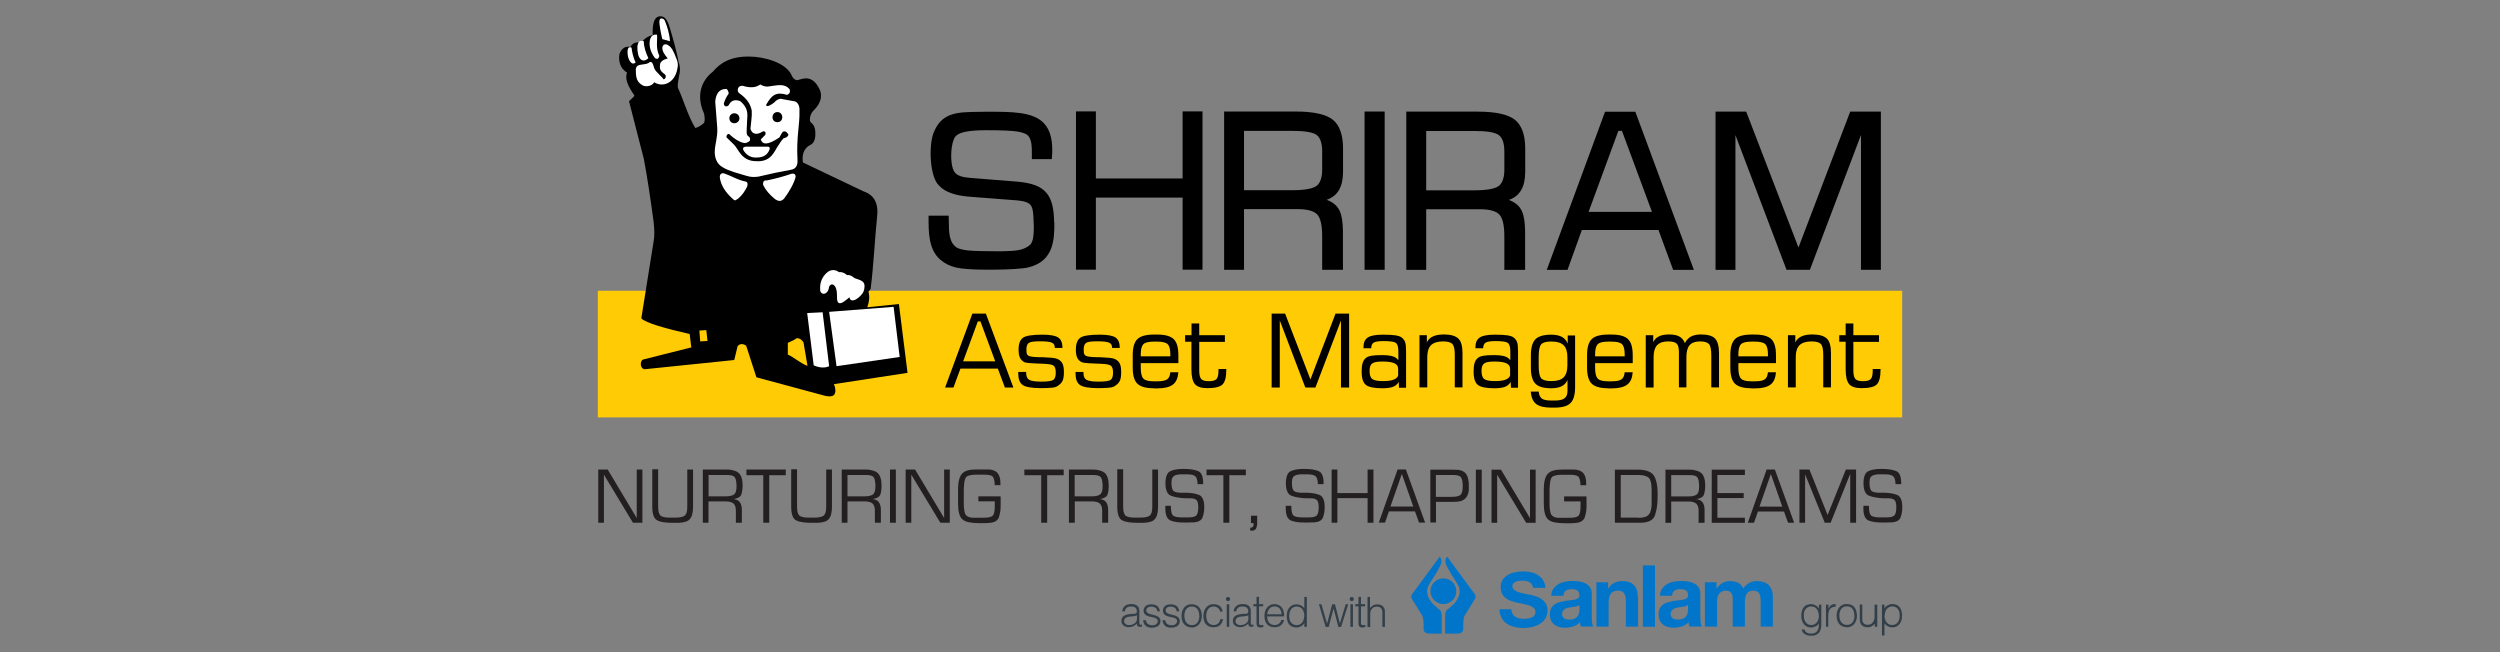 <?xml version="1.0" encoding="UTF-8"?>
<svg id="Layer_2" data-name="Layer 2" xmlns="http://www.w3.org/2000/svg" viewBox="0 0 230 60">
  <rect x="0" y="0" width="230" height="60" fill="#808080" stroke="none"/>
  <defs>
    <style>
      .cls-1 {
        fill: #fff;
      }

      .cls-1, .cls-2 {
        fill-rule: evenodd;
      }

      .cls-3 {
        fill: #0075c9;
      }

      .cls-4 {
        fill: none;
      }

      .cls-5 {
        fill: #323e48;
      }

      .cls-6 {
        fill: #231f20;
      }

      .cls-7 {
        fill: #ffcb05;
      }
    </style>
  </defs>
  <g id="Layer_1-2" data-name="Layer 1">
    <g>
      <g>
        <rect class="cls-7" x="55" y="26.75" width="120" height="11.65"/>
        <g>
          <path class="cls-2" d="m83.49,34.28l-.79-6.31-2.91.3c.19-.54.23-1,.11-1.43l.2-.27c.27-2.13.38-4.54.6-6.73.15-1.45-.57-2.02-1.29-2.25l-5.54-2.64c-.11-.61.04-1.32.69-1.62.21-.1.42-.35.45-.85.07-1.12-.45-1.12-.49-1.35-.04-.39.08-.74.41-1.05.54-.54.76-1.23.49-1.82-.77-1.69-1.88-.81-2.15-.89-.31-.12-.38-.31-.45-.46-.53-1.16-2.53-1.71-3.95-1.71-1.29,0-2.38.32-3.28,1.39-1.02.78-1.59,2.14-.83,3.83.08.24.11.78,0,.9-.26.23-.53.38-.79.46-.67-1.08-1.13-2.71-1.61-3.72-.04-.3.07-.81.14-1.2.11-.43.04-.9-.07-1.16-.19-1.01-.46-1.97-.76-2.98-.26-.97-.54-1.24-.94-1.22-.56.02-.72.72-.68,1.73-.42.08-.82.35-1.09.74-.42-.16-.72-.04-.98.35-.28-.07-.52,0-.71.19-.21.2-.32.48-.31.77,0,.66.25,1.1.73,1.4-.23.54.07,1.24.67,2.09,0,.07-.07.15-.15.22l-.34.32,1.36,5.3c.3,1.55.6,3.56.9,5.77.07.66.11,1.27,0,1.86l-1.13,7.05c.42.43,2.23.93,4.45,1.44l.15,1.23-4.45,1.12c-.3.16-.26.84.15.89l8.25-.85.31-1.27c.18-.23.49-.27.79-.04l.94,2.9,6.34,1.71c.34.07.64.07.79-.08.18-.19.18-.58,0-1l6.78-1.04Zm-19.07-2.86h0l-.08-1.01.64-.04.11,1-.67.04Zm8.06,1.2h0v-1.08c.27-.12.57-.24.83-.43.24,0,.42.11.61.38l.37,2.17c-.64-.23-1.28-.81-1.81-1.04"/>
          <path class="cls-1" d="m71.52,10.31c.26,0,.45.2.45.47s-.18.46-.45.46-.45-.19-.45-.46.19-.47.45-.47m-3.07-2.38h0c.6.15,1.05.15,1.5-.16.19.12.45.22.71.19.81-.09,1.5-.34,1.99.26.07.24,0,.4-.23.51-1.01-.31-1.42,0-1.94.92.03.23.37.07.75-.22.23-.28.56-.4.75-.31l1.05.19c.3,0,.57.38.52.92.04,1.23-.3,2.35-.18,4.5.02.25-.03.43-.11.58-.09.16-.26.27-.45.3-1.01.18-2.03.4-3.04.64-.37.05-.71.05-1.08-.07-.75-.23-1.68-.45-2.21-.8-.49-.27-.76-.81-.72-1.54.04-.65.26-1.19.23-2.04l-.19-2.46c.07-.7.34-1.16,1.02-1.16.11.03.22.27.22.43-.19.26-.34.57-.44.87-.04.28.22.42.44.2.19-.38.49-.58,1.05-.38.41.34.67.72.67,1.31-.04.57-.04.96-.07,1.5,0,.23.04.39.22.47.11.1.11.26.07.38-.19.15-.37.23-.56.19-.46-.11-.86-.39-1.24-.73-.14-.23-.41,0-.33.23l.67.65c.41.38.67,1.53,2.06,1.53,1.38.08,1.65-.91,1.98-1.38.16-.23.3-.5.53-.73.22-.05.37-.12.45-.31-.08-.2-.27-.38-.45-.31-.12,0-.08.08-.19.19l-.19.35c-1.13.77-1.57.65-1.72.19l.41-.42c.11-.28-.07-.38-.23-.31-.49.31-.94.31-1.13-.23.04-.54.16-1.19.12-1.69-.12-.62-.45-1.12-1.16-1.61-.26-.2-.14-.81.45-.65m-.9,2.5h0c.26,0,.48.19.48.46s-.22.46-.48.46c-.23,0-.45-.19-.45-.46s.22-.46.45-.46m1.16,3.07h1.91c.16,0,.22.09.19.23-.19.54-.6.77-1.17.77-.52.04-.9-.19-1.16-.54-.23-.31-.12-.46.22-.46m1.8,3.12h0c.79-.16,1.54-.36,2.21-.59.26-.11.53-.03.48.28-.14.57-.6,1.37-1.04,1.95-.26.31-.56.31-.93,0-.41-.34-.79-.77-1.01-1.23-.04-.31.08-.45.3-.42m-2.02.08h0c-.79-.19-1.13-.47-1.8-.7-.25-.12-.55,0-.45.46.11.58.41,1.16,1.16,1.85.26.23.19.15.49,0,.41-.35.63-.69.86-1.15.07-.31,0-.43-.26-.46m-7.56-13.09h0c-.15-.61-.23-1.11-.27-1.53,0-.26.06-.38.23-.36.13.01.23.1.28.22.2.49.41,1.11.47,1.87l-.71-.19Zm-.49-.4h0c-.33-.04-.52.07-.64.46-.11.5,0,1.08.45,1.69.23.15.34.07.41-.2-.37-.73-.15-1.53-.22-1.95m-1.2.61h0c-.41-.15-.55.09-.6.47-.04,1.11.45,1.62,1.01,1.08-.26-.54-.42-1.08-.42-1.55m-1.12.58h0c-.26-.11-.34.04-.38.31-.03.81.41,1.42.75,1.04-.22-.38-.34-1-.38-1.35m1.54,1.43h0c.26-.23.37-.08.48.23.04.23.15.46.41.69.15.19.41.38.52.57.16-.03.26-.23.16-.42-.46-.35-.53-.46-.49-.93.03-.3.3-.46.71-.58-.3-.34-.53-.69-.49-1.03.04-.27.33-.35.56-.16.26.16.45.46.75,1.27.11.27.15.54.07.85-.22,1.35-1.35,1.77-2.13,1.27-.23.35-.68.43-1.02.31-.6-.31-.67-.77-.67-1.34-.04-.31.08-.47.26-.54.23-.08.7-.08.86-.19m16.66,22.88h0l5.93-.46.56,4.61-5.81.85-.68-5Zm-2.02.11h0l1.42-.07.6,4.96c-.41.19-.9.15-1.42-.08l-.6-4.81Zm1.2-2.14c-.08-.77.3-1.35.72-1.66.26-.19.67-.23,1,.04.22-.04.49.04.75.27.23-.04.45.07.67.27.6.23,1.08.24.9,1.07-.06.28-.25.51-.53.74-.37.3-.75.38-.82-.04,0,0-.49.42-.68.5-.6.24-.42-.5-.49-1.03-.1-.74-.56-.81-.71-.42-.07.73-.74.81-.82.3,0,0,0-.03,0-.03Z"/>
        </g>
        <path d="m97,20.45c.02,1.77-.15,3.54-2.28,4.12-.51.17-2.17.24-3.44.24-.18,0-.35,0-.51,0-1.32,0-2.27-.07-2.83-.2-.57-.14-1.04-.38-1.42-.71-1.11-.94-1.1-2.57-1.09-4v-.06h1.85v.06c0,.16,0,.33.01.49.01,1,.02,1.93.75,2.4.21.11.55.2,1.01.25.47.05,1.47.08,2.95.08.14,0,.27,0,.4-.01,1.02-.03,1.76-.05,2.4-.61.28-.38.29-.86.31-1.47,0-.1,0-.19,0-.29,0-.13-.01-.26-.02-.39-.05-1.38-.07-1.76-1.46-1.91l-4.4-.34c-1.35-.1-2.3-.44-2.82-1.01-.87-.76-.98-3.61-.54-4.82.74-1.94,2.18-1.96,4.18-1.98.23,0,.46,0,.7-.01,2.3,0,4.28-.02,5.3,1.07.62.66.86,1.72.72,3.23v.06h-1.84v-.06c0-.14,0-.29,0-.44,0-.62,0-1.27-.35-1.67-.17-.17-.51-.29-.99-.37-.5-.08-1.47-.12-2.87-.12s-2.34.15-2.69.46c-.22.13-.39.55-.47,1.14-.13.95,0,1.98.29,2.29.22.28.67.44,1.34.49l4.49.36c2.47.24,3.27,1.15,3.3,3.75Zm11.8-10.2v6.17h-7.98v-6.17h-1.83v14.56h1.83v-6.63h7.98v6.63h1.83v-14.56h-1.83Zm13.25,8.13c1.23.47,1.46,1.29,1.5,2.86v3.58h-1.91v-3.09c0-.99-.15-1.66-.45-1.99-.3-.33-.9-.5-1.8-.5h-4.94v5.58h-1.83v-14.56h6.58c1.63,0,2.77.25,3.4.74.63.5.96,1.39.96,2.65v2.16c-.01,1.39-.49,2.22-1.5,2.57Zm-.41-4.45c0-.73-.16-1.23-.48-1.49-.33-.27-1.1-.4-2.28-.4h-4.43v5.46h4.43c1.15,0,1.91-.14,2.26-.41.33-.27.5-.77.5-1.48v-1.67Zm3.9-3.67v14.56h1.85v-14.56h-1.85Zm13.27,8.13c1.23.47,1.46,1.29,1.5,2.86v3.58h-1.91v-3.09c0-.99-.15-1.66-.45-1.99-.3-.33-.9-.5-1.8-.5h-4.94v5.58h-1.83v-14.56h6.58c1.63,0,2.77.25,3.4.74.63.5.96,1.39.96,2.65v2.16c-.01,1.39-.49,2.22-1.5,2.57Zm-.41-4.45c0-.73-.16-1.23-.48-1.49-.33-.27-1.1-.4-2.28-.4h-4.43v5.46h4.43c1.15,0,1.91-.14,2.26-.41.33-.27.5-.77.5-1.48v-1.67Zm17.44,10.89h-1.91l-1.35-3.67h-7.05l-1.32,3.67h-1.91l.02-.05c.03-.08,5.28-14.33,5.33-14.46l.02-.04h2.78l5.39,14.56Zm-3.86-5.34l-2.76-7.45h-.33l-2.74,7.45h5.82Zm21.08-9.22h-2.84l-4.76,12.5-4.81-12.5h-2.82v14.56h1.83v-12.4c.76,1.99,4.69,12.35,4.7,12.39h0s2.15,0,2.15,0l4.7-12.4v12.4h1.83v-14.56Z"/>
        <g>
          <path d="m86.95,35.65l2.51-6.8h1.24l2.53,6.8h-.78l-.65-1.74h-3.44l-.64,1.74h-.78Zm1.66-2.41h2.95l-1.36-3.67h-.24l-1.35,3.67Z"/>
          <path d="m93.69,34.22h.72v.11c0,.3.09.5.27.61.18.11.55.17,1.1.17.62,0,1-.06,1.14-.17.14-.11.21-.33.21-.65s-.06-.52-.18-.63-.41-.17-.88-.19c-.17,0-.41-.02-.7-.03-.65-.02-1.03-.06-1.15-.13-.18-.1-.31-.24-.39-.41-.08-.17-.12-.42-.12-.75,0-.53.14-.89.41-1.08.27-.19.87-.28,1.79-.28.72,0,1.2.09,1.46.27.25.18.38.49.38.95h-.71v-.05c0-.21-.09-.36-.28-.44-.18-.08-.55-.12-1.1-.12s-.87.05-1.01.15c-.15.1-.22.3-.22.61,0,.19.01.32.04.4.03.08.08.13.15.17.14.08.46.12.95.13.13,0,.22,0,.29,0,.4.02.72.04.95.06.23.03.39.06.49.11.21.1.36.24.45.42s.13.45.13.8-.04.62-.13.8c-.09.18-.25.34-.48.48-.1.07-.27.12-.51.14s-.56.04-.98.04c-.85,0-1.42-.1-1.69-.29-.28-.2-.41-.55-.41-1.07v-.13Z"/>
          <path d="m98.96,34.22h.72v.11c0,.3.09.5.27.61.18.11.55.17,1.1.17.62,0,1-.06,1.14-.17.14-.11.21-.33.21-.65s-.06-.52-.18-.63-.41-.17-.88-.19c-.17,0-.41-.02-.7-.03-.65-.02-1.03-.06-1.15-.13-.18-.1-.31-.24-.39-.41-.08-.17-.12-.42-.12-.75,0-.53.14-.89.41-1.08.27-.19.87-.28,1.79-.28.72,0,1.2.09,1.46.27.25.18.38.49.38.95h-.71v-.05c0-.21-.09-.36-.28-.44-.18-.08-.55-.12-1.1-.12s-.87.05-1.01.15c-.15.1-.22.3-.22.61,0,.19.01.32.04.4.03.08.08.13.15.17.14.08.46.12.95.13.13,0,.22,0,.29,0,.4.02.72.04.95.06.23.03.39.06.49.11.21.1.36.24.45.42s.13.45.13.8-.04.62-.13.8c-.09.18-.25.34-.48.48-.1.07-.27.12-.51.14s-.56.04-.98.04c-.85,0-1.42-.1-1.69-.29-.28-.2-.41-.55-.41-1.07v-.13Z"/>
          <path d="m106.15,35.72c-.72,0-1.22-.14-1.51-.42-.29-.28-.43-.77-.43-1.48v-1.14c0-.71.14-1.2.43-1.48.28-.28.79-.42,1.5-.42h.33c.72,0,1.22.14,1.51.42.29.28.43.77.43,1.48v.73h-3.46c0,.05,0,.11,0,.17,0,.06,0,.14,0,.25,0,.5.08.83.24,1,.16.17.48.25.96.25h.33c.43,0,.73-.06.9-.18.17-.12.26-.34.29-.65h.74c-.04.52-.2.9-.5,1.13-.3.23-.77.35-1.42.35h-.33Zm-1.2-2.94h2.72v-.19c0-.45-.08-.76-.24-.92-.16-.16-.48-.24-.96-.24h-.33c-.48,0-.79.08-.95.24-.16.16-.24.47-.24.92v.19Z"/>
          <path d="m109.03,31.45v-.61h.59v-1.08h.71v1.08h2.36v.61h-2.36v2.65c0,.38.06.63.18.77.12.14.36.2.71.2s.58-.07.7-.2c.12-.13.18-.39.18-.78v-.14h.72v.04c0,.68-.11,1.13-.34,1.37-.22.23-.69.35-1.4.35-.55,0-.93-.12-1.15-.37-.21-.25-.32-.7-.32-1.35v-2.55h-.59Z"/>
          <path d="m116.99,35.65v-6.8h1.24l2.33,6.06,2.31-6.06h1.25v6.8h-.75v-6.17l-2.35,6.17h-.93l-2.35-6.17v6.17h-.75Z"/>
          <path d="m128.67,35.15c-.11.2-.28.35-.52.44s-.57.13-.99.13c-.75,0-1.26-.11-1.51-.32s-.38-.61-.38-1.2c0-.34.03-.6.09-.8.06-.19.16-.35.29-.46.12-.1.29-.17.51-.21.22-.04.55-.06.97-.06s.77.04,1,.11c.23.07.4.19.52.36v-.83c0-.39-.08-.65-.23-.76-.15-.12-.53-.17-1.15-.17-.44,0-.74.05-.89.14-.15.09-.22.27-.23.52h-.71v-.11c0-.41.13-.7.4-.88.27-.18.73-.26,1.38-.26.51,0,.9.02,1.16.06.26.04.46.11.59.21.14.11.24.25.3.41.06.16.09.44.09.83v3.37h-.65l-.03-.51Zm-.04-.72v-.51c0-.23-.12-.4-.35-.5-.23-.11-.6-.16-1.11-.16-.47,0-.78.06-.93.18-.16.12-.24.34-.24.67,0,.38.08.63.25.76.17.13.5.19,1,.19.45,0,.79-.05,1.03-.16.24-.11.36-.26.36-.46Z"/>
          <path d="m130.59,35.65v-4.81h.68v.66c.12-.25.3-.43.56-.55.26-.12.59-.18,1.01-.18.63,0,1.07.13,1.33.38s.38.7.38,1.34v3.15h-.71v-3c0-.5-.07-.83-.22-.99-.15-.16-.44-.24-.86-.24-.5,0-.87.12-1.1.34-.23.23-.35.59-.35,1.09v2.8h-.71Z"/>
          <path d="m138.97,35.15c-.11.2-.28.35-.52.44s-.57.13-.99.13c-.75,0-1.26-.11-1.51-.32s-.38-.61-.38-1.2c0-.34.03-.6.09-.8.06-.19.16-.35.29-.46.12-.1.29-.17.51-.21.22-.04.55-.06.97-.06s.77.04,1,.11c.23.07.4.19.52.36v-.83c0-.39-.08-.65-.23-.76-.15-.12-.53-.17-1.15-.17-.44,0-.74.05-.89.14-.15.09-.22.27-.23.52h-.71v-.11c0-.41.13-.7.4-.88.27-.18.73-.26,1.38-.26.51,0,.9.02,1.16.06.26.04.46.11.59.21.14.11.24.25.3.41.06.16.09.44.09.83v3.37h-.65l-.03-.51Zm-.04-.72v-.51c0-.23-.12-.4-.35-.5-.23-.11-.6-.16-1.11-.16-.47,0-.78.06-.93.18-.16.12-.24.34-.24.67,0,.38.08.63.25.76.17.13.5.19,1,.19.45,0,.79-.05,1.03-.16.24-.11.36-.26.36-.46Z"/>
          <path d="m144.91,30.84v4.76c0,.71-.14,1.2-.42,1.48-.28.28-.76.42-1.46.42h-.33c-.63,0-1.09-.11-1.38-.34s-.45-.61-.49-1.13h.73c.03.31.13.52.29.64.16.12.45.18.87.18h.32c.42,0,.72-.07.9-.21s.27-.36.27-.67v-1c-.13.27-.32.46-.55.57-.23.12-.55.18-.95.18-.69,0-1.17-.14-1.45-.42-.28-.28-.42-.77-.42-1.47v-1.14c0-.7.14-1.19.42-1.48.28-.28.76-.42,1.45-.42.41,0,.74.07.98.2.24.13.43.34.54.62v-.75h.68Zm-.71,2.8v-.79c0-.5-.12-.87-.35-1.09-.23-.23-.61-.34-1.12-.34-.47,0-.78.08-.93.25-.16.17-.24.56-.24,1.16v.82c0,.6.08.99.24,1.16.16.17.47.25.93.25.51,0,.89-.11,1.12-.34.23-.23.35-.59.35-1.09Z"/>
          <path d="m147.95,35.72c-.72,0-1.22-.14-1.51-.42-.29-.28-.43-.77-.43-1.48v-1.14c0-.71.14-1.2.43-1.48.28-.28.79-.42,1.5-.42h.33c.72,0,1.22.14,1.51.42.29.28.43.77.43,1.48v.73h-3.46c0,.05,0,.11,0,.17s0,.14,0,.25c0,.5.08.83.24,1,.16.17.48.25.96.25h.33c.43,0,.73-.06.9-.18s.26-.34.29-.65h.74c-.04.52-.2.9-.5,1.13-.3.23-.77.35-1.42.35h-.33Zm-1.2-2.94h2.72v-.19c0-.45-.08-.76-.24-.92s-.48-.24-.96-.24h-.33c-.48,0-.79.08-.95.24-.16.16-.24.47-.24.92v.19Z"/>
          <path d="m151.41,35.65v-4.81h.69v.66c.1-.25.27-.43.51-.55.24-.12.55-.18.93-.18.41,0,.73.06.96.19.23.12.4.33.51.61.14-.28.33-.48.56-.61.23-.12.53-.19.9-.19.63,0,1.07.12,1.31.37.24.25.37.7.37,1.35v3.15h-.71v-2.93c0-.54-.07-.89-.21-1.05s-.41-.25-.81-.25c-.44,0-.77.11-.97.34-.2.23-.3.59-.3,1.09v2.8h-.69v-3.26c0-.38-.07-.64-.21-.77-.14-.13-.4-.2-.79-.2-.46,0-.79.12-1.01.35-.21.23-.32.59-.32,1.09v2.8h-.71Z"/>
          <path d="m161.13,35.72c-.72,0-1.22-.14-1.51-.42-.29-.28-.43-.77-.43-1.48v-1.14c0-.71.14-1.2.43-1.48.28-.28.79-.42,1.5-.42h.33c.72,0,1.22.14,1.51.42.29.28.43.77.43,1.48v.73h-3.46c0,.05,0,.11,0,.17s0,.14,0,.25c0,.5.08.83.24,1,.16.17.48.25.96.25h.33c.43,0,.73-.06.9-.18s.26-.34.29-.65h.74c-.04.52-.2.9-.5,1.13-.3.23-.77.35-1.42.35h-.33Zm-1.2-2.94h2.72v-.19c0-.45-.08-.76-.24-.92s-.48-.24-.96-.24h-.33c-.48,0-.79.08-.95.24-.16.16-.24.47-.24.92v.19Z"/>
          <path d="m164.49,35.65v-4.81h.68v.66c.12-.25.3-.43.56-.55.26-.12.59-.18,1.01-.18.63,0,1.07.13,1.33.38s.38.7.38,1.34v3.15h-.71v-3c0-.5-.07-.83-.22-.99-.15-.16-.44-.24-.86-.24-.5,0-.87.12-1.1.34-.23.23-.35.59-.35,1.09v2.8h-.71Z"/>
          <path d="m169.21,31.45v-.61h.59v-1.08h.71v1.08h2.36v.61h-2.36v2.65c0,.38.06.63.19.77.12.14.36.2.71.2s.58-.07.7-.2c.12-.13.18-.39.18-.78v-.14h.72v.04c0,.68-.11,1.13-.34,1.37-.22.23-.69.35-1.4.35-.55,0-.93-.12-1.15-.37-.21-.25-.32-.7-.32-1.35v-2.55h-.59Z"/>
        </g>
      </g>
      <g>
        <path class="cls-6" d="m130.02,46.6l-1.05-3-1.05,3h2.1Zm.16.45h-2.4l-.36,1.03h-.57l1.73-4.89h.76l1.77,4.89h-.56l-.37-1.03Zm-3.82-3.85v4.89h-.54v-2.26h-2.78v2.26h-.53v-4.89h.53v2.16h2.78v-2.16h.54Zm-4.59,1.34h-.52c0-.17-.03-.32-.06-.44-.03-.12-.08-.21-.14-.27-.06-.06-.15-.1-.27-.14-.12-.03-.27-.05-.45-.05h-.26s-.07,0-.1,0c-.04,0-.07,0-.11,0h-.12s-.04,0-.06,0h-.06s-.1.01-.15.02c-.05,0-.1.02-.15.03-.05,0-.09.02-.13.04-.04.01-.07.03-.1.05-.04.02-.07.05-.1.09-.03.03-.05.07-.07.11,0,.02-.02.04-.02.06,0,.02-.01.04-.02.06,0,.02,0,.05-.01.07,0,.02,0,.04,0,.07,0,.02,0,.04-.01.06,0,.02,0,.04,0,.06v.11c0,.14,0,.26.03.36.02.1.05.19.09.26.04.07.11.12.21.16.1.04.22.06.37.07.02,0,.05,0,.07.01.03,0,.05,0,.08,0,.02,0,.05,0,.07,0h.37c.24,0,.46.02.66.05.2.03.38.08.55.14.17.06.29.18.38.37.09.19.13.44.13.76,0,.19-.01.36-.04.52-.03.16-.07.31-.12.44-.05.13-.15.24-.28.31-.13.08-.31.12-.52.14h-.06s-.04,0-.06,0h-.11s-.07,0-.11,0c-.04,0-.07,0-.11.01h-.06s-.04,0-.06,0h-.34c-.25,0-.47-.01-.68-.04-.2-.03-.39-.08-.55-.14-.16-.07-.28-.2-.36-.38-.08-.19-.12-.43-.12-.74v-.09s0-.02,0-.03v-.06h0s0-.02,0-.03h0v-.03h.51c0,.21.01.4.04.55.03.15.07.25.14.32.06.07.16.12.3.15.14.03.32.05.54.05h.45s.03,0,.04,0h.05c.17,0,.32-.01.44-.03.12-.02.22-.06.29-.11.08-.05.13-.14.17-.27.04-.13.06-.3.06-.51,0-.16-.01-.3-.04-.41-.02-.11-.06-.19-.11-.25-.05-.05-.12-.1-.22-.13-.1-.03-.23-.05-.38-.05h-.05s-.03,0-.05,0h-.16s-.03,0-.05,0h-.11c-.25,0-.48-.03-.7-.07-.22-.03-.42-.08-.6-.15-.19-.06-.32-.18-.41-.38-.09-.19-.14-.45-.14-.78,0-.29.04-.53.11-.72.07-.19.18-.32.33-.39.15-.07.32-.13.52-.16.2-.04.42-.05.67-.05h.13c.25,0,.47.02.68.05.2.03.39.08.55.14.16.06.28.18.36.37.08.19.12.43.12.75v.06Zm-6.11,2.88v.72c0,.1,0,.19-.03.27-.02.08-.04.15-.07.22-.03.06-.08.1-.14.14-.07.03-.15.05-.26.05h-.07s0,0-.01,0c0,0,0,0,0,0h-.06v-.27c.06,0,.11-.01.16-.03.04-.01.07-.03.09-.06.02-.02.04-.06.05-.1,0-.04.01-.1.01-.16v-.04h0v-.02s0,0,0-.01h0s-.24-.01-.24-.01v-.67h.56Zm-2.56-3.7v4.37h-.55v-4.37h-1.55v-.52h3.62v.52h-1.52Zm-2.4.82h-.52c0-.17-.03-.32-.06-.44-.03-.12-.08-.21-.14-.27-.06-.06-.15-.1-.27-.14-.12-.03-.27-.05-.45-.05h-.26s-.07,0-.1,0c-.04,0-.07,0-.11,0h-.12s-.04,0-.06,0h-.06s-.1.01-.15.02c-.05,0-.1.02-.15.03-.05,0-.09.02-.13.04-.04.01-.07.03-.1.05-.04.02-.07.05-.1.09-.03.03-.05.07-.07.11,0,.02-.02.04-.03.06,0,.02-.01.04-.02.06,0,.02,0,.05-.01.07,0,.02,0,.04,0,.07,0,.02,0,.04-.01.06,0,.02,0,.04,0,.06v.11c0,.14,0,.26.03.36.02.1.05.19.09.26.04.07.11.12.21.16.1.04.22.06.37.07.02,0,.05,0,.07.01.03,0,.05,0,.08,0,.02,0,.05,0,.07,0h.37c.24,0,.46.02.66.05.2.03.38.08.55.14.17.06.29.18.38.37.09.19.13.44.13.76,0,.19-.01.36-.04.52-.03.16-.07.31-.12.44-.05.13-.15.24-.28.31-.13.08-.31.12-.52.14h-.06s-.04,0-.06,0h-.11s-.07,0-.11,0c-.04,0-.07,0-.11.01h-.06s-.04,0-.06,0h-.34c-.25,0-.47-.01-.68-.04-.2-.03-.39-.08-.55-.14-.16-.07-.28-.2-.36-.38-.08-.19-.12-.43-.12-.74v-.09s0-.02,0-.03v-.06h0s0-.02,0-.03h0v-.03h.51c0,.21.01.4.04.55.03.15.07.25.14.32.06.07.16.12.3.15.14.03.32.05.54.05h.45s.03,0,.04,0h.05c.17,0,.32-.01.44-.03.12-.02.22-.06.29-.11.08-.05.13-.14.17-.27.04-.13.06-.3.06-.51,0-.16-.01-.3-.04-.41-.02-.11-.06-.19-.11-.25-.05-.05-.12-.1-.22-.13-.1-.03-.23-.05-.38-.05h-.05s-.03,0-.05,0h-.16s-.03,0-.05,0h-.11c-.25,0-.48-.03-.7-.07-.22-.03-.42-.08-.6-.15-.19-.06-.32-.18-.41-.38-.09-.19-.14-.45-.14-.78,0-.29.04-.53.11-.72.07-.19.18-.32.33-.39.15-.07.32-.13.52-.16.2-.04.42-.05.67-.05h.13c.25,0,.47.02.68.05.2.03.39.08.55.14.16.06.28.18.36.37.08.19.12.43.12.75v.06Zm-4.69-1.34h.53v3.42c0,.26-.02.48-.07.67-.04.19-.12.34-.21.45-.09.12-.23.21-.41.26-.18.06-.4.09-.67.1h-.07s-.05,0-.06,0h-.2s-.05,0-.06,0h-.14c-.29,0-.55-.02-.78-.05-.23-.03-.43-.08-.59-.16-.17-.07-.29-.22-.37-.43-.08-.21-.12-.5-.12-.85v-3.44h.54v3.42c0,.22.02.39.05.53.04.14.09.24.16.31.07.06.18.11.31.14.14.03.31.05.51.05h.52c.21,0,.39-.01.53-.04.15-.03.26-.07.35-.13.08-.06.14-.16.19-.3.04-.14.06-.32.06-.55v-3.44Zm-7.14,2.46h1.55s.02,0,.03,0h.03c.16,0,.3-.01.42-.04.12-.03.22-.07.3-.12.08-.06.14-.15.18-.27.04-.12.06-.28.06-.47,0-.18-.01-.33-.03-.46-.02-.13-.05-.24-.1-.33-.04-.09-.12-.16-.24-.2-.12-.05-.28-.07-.47-.07h-1.73s0,1.96,0,1.96Zm-.53,2.43v-4.89h2.25c.25,0,.46.04.64.1.18.05.32.13.43.23.11.11.19.25.25.44.06.18.09.4.09.66,0,.17,0,.32-.02.46-.02.14-.04.27-.08.38-.03.11-.11.21-.23.28-.12.08-.29.13-.49.17.14,0,.26.04.35.09.1.05.18.11.24.2.06.08.1.18.13.29.03.11.05.23.05.36v1.23h-.55v-1.12c0-.15-.02-.28-.06-.39-.04-.11-.09-.2-.16-.26-.07-.06-.16-.1-.28-.14-.11-.03-.25-.05-.4-.05h-1.62s0,1.96,0,1.96h-.53Zm-2-4.37v4.37h-.55v-4.37h-1.55v-.52h3.62v.52h-1.52Zm-6.33,1.94h2.04c0,.05,0,.1.01.15,0,.04,0,.09,0,.13v.6c0,.2-.01.38-.04.55-.03.17-.07.33-.12.49-.05.15-.15.27-.28.36-.14.09-.32.14-.54.16-.08,0-.16.02-.24.02-.08,0-.16,0-.24.01h-.12s-.08,0-.12,0h-.25c-.38,0-.7-.03-.96-.08-.26-.05-.46-.14-.6-.26-.14-.12-.24-.3-.31-.55-.07-.25-.1-.56-.1-.93v-.5c0-.06,0-.11,0-.17v-.67c0-.32.03-.59.09-.82.06-.23.15-.42.26-.55.12-.14.29-.25.5-.31.22-.07.48-.1.8-.1h.43s.05,0,.07,0h.21s.05,0,.07,0h.36c.2,0,.38.04.52.1.14.06.26.14.34.25.09.11.15.24.19.39.04.15.06.33.06.53v.17h-.53c0-.14,0-.26-.03-.38-.02-.11-.05-.21-.09-.3-.03-.08-.1-.15-.2-.19-.1-.05-.23-.07-.39-.08-.08,0-.16,0-.25-.01-.08,0-.17,0-.25,0h-.12s-.08,0-.12,0h-.25c-.25,0-.46.02-.61.06-.16.04-.27.1-.33.18-.06.08-.11.21-.14.39-.03.18-.05.42-.06.71v.62s0,.7,0,.7c0,.16,0,.3.02.44.01.14.04.27.07.4.03.12.09.22.2.3.1.08.24.13.42.15.03,0,.06,0,.09.01.03,0,.06,0,.1,0,.03,0,.07,0,.1,0h.1s.06,0,.09,0h.57c.23,0,.42-.01.56-.04.15-.03.26-.08.33-.14.07-.06.12-.17.15-.32.04-.15.05-.34.05-.56v-.45h-1.51v-.48Zm-2.63-2.46v4.89h-.87l-2.67-4.42v4.42h-.52v-4.89h.87l2.67,4.46v-4.46h.52Zm-4.96,0v4.89h-.54v-4.89h.54Zm-4.45,2.46h1.55s.02,0,.03,0h.03c.16,0,.3-.01.42-.04.12-.03.22-.07.3-.12.08-.06.14-.15.18-.27.04-.12.06-.28.06-.47,0-.18-.01-.33-.03-.46-.02-.13-.05-.24-.1-.33-.04-.09-.12-.16-.24-.2-.12-.05-.28-.07-.47-.07h-1.73s0,1.96,0,1.96Zm-.53,2.43v-4.89h2.25c.25,0,.46.04.64.1.18.05.32.13.43.23.11.11.19.25.25.44.06.18.09.4.09.66,0,.17,0,.32-.02.46-.02.14-.04.27-.08.38-.03.11-.11.21-.23.28-.12.08-.29.13-.5.17.14,0,.25.04.35.09.1.05.18.11.24.2.06.08.1.18.13.29.03.11.05.23.05.36v1.23h-.55v-1.12c0-.15-.02-.28-.06-.39-.04-.11-.09-.2-.16-.26-.07-.06-.16-.1-.28-.14-.11-.03-.25-.05-.4-.05h-1.62s0,1.96,0,1.96h-.53Zm-1.43-4.89h.53v3.42c0,.26-.02.48-.07.67-.04.19-.12.34-.21.45-.09.12-.23.21-.41.26-.18.06-.4.09-.67.1h-.07s-.05,0-.06,0h-.2s-.05,0-.06,0h-.14c-.29,0-.55-.02-.78-.05-.23-.03-.43-.08-.59-.16-.17-.07-.29-.22-.37-.43-.08-.21-.12-.5-.12-.85v-3.44h.54v3.42c0,.22.02.39.05.53.04.14.09.24.16.31.07.06.18.11.31.14.14.03.31.05.51.05h.52c.21,0,.39-.01.53-.04.15-.03.26-.07.35-.13.08-.06.14-.16.19-.3.04-.14.06-.32.06-.55v-3.44Zm-5.24.52v4.37h-.55v-4.37h-1.55v-.52h3.62v.52h-1.52Zm-5.58,1.94h1.55s.02,0,.03,0h.03c.16,0,.3-.01.42-.04.12-.03.22-.07.3-.12.08-.06.14-.15.18-.27.04-.12.06-.28.06-.47,0-.18-.01-.33-.03-.46-.02-.13-.05-.24-.1-.33-.04-.09-.12-.16-.24-.2-.12-.05-.28-.07-.47-.07h-1.73s0,1.96,0,1.96Zm-.53,2.43v-4.89h2.25c.25,0,.46.04.64.1.18.05.32.13.43.23.11.11.19.25.25.44.06.18.09.4.09.66,0,.17,0,.32-.03.46-.02.14-.04.27-.08.38-.03.11-.11.21-.23.28-.12.08-.29.13-.5.17.14,0,.26.04.35.09.1.05.18.11.24.2.06.08.1.18.13.29.03.11.05.23.05.36v1.23h-.55v-1.12c0-.15-.02-.28-.06-.39-.04-.11-.09-.2-.16-.26-.07-.06-.16-.1-.28-.14-.11-.03-.25-.05-.4-.05h-1.62s0,1.96,0,1.96h-.53Zm-1.43-4.89h.53v3.42c0,.26-.02.48-.07.67-.04.19-.12.34-.21.45-.09.12-.23.21-.41.26-.18.06-.4.09-.67.1h-.07s-.05,0-.06,0h-.2s-.05,0-.06,0h-.14c-.29,0-.55-.02-.78-.05-.23-.03-.43-.08-.59-.16-.17-.07-.29-.22-.37-.43-.08-.21-.12-.5-.12-.85v-3.44h.54v3.42c0,.22.02.39.05.53.04.14.09.24.16.31.07.06.18.11.31.14.14.03.31.05.51.05h.52c.21,0,.39-.01.53-.04.15-.03.26-.07.35-.13.08-.06.14-.16.19-.3.04-.14.06-.32.06-.55v-3.44Zm-4.13,0v4.89h-.87l-2.67-4.42v4.42h-.52v-4.89h.87l2.67,4.46v-4.46h.52Z"/>
        <path class="cls-6" d="m174.91,44.54h-.52c0-.17-.03-.32-.06-.44-.03-.12-.08-.21-.14-.27-.06-.06-.15-.1-.27-.14-.12-.03-.27-.05-.45-.05h-.26s-.07,0-.1,0c-.04,0-.07,0-.11,0h-.12s-.04,0-.06,0h-.06s-.1.01-.15.02c-.05,0-.1.02-.15.03-.05,0-.09.02-.13.04-.04.01-.07.03-.1.05-.04.02-.07.05-.1.09-.03.03-.05.07-.07.11,0,.02-.02.04-.02.06,0,.02-.01.04-.02.06,0,.02,0,.05-.01.07,0,.02,0,.04,0,.07,0,.02,0,.04-.01.06,0,.02,0,.04,0,.06v.11c0,.14,0,.26.03.36.02.1.05.19.09.26.04.07.11.12.21.16.1.04.22.06.37.07.02,0,.05,0,.07.01.03,0,.05,0,.08,0,.02,0,.05,0,.07,0h.37c.24,0,.46.02.66.05.2.03.38.08.55.14.17.06.29.18.38.37.09.19.13.44.13.76,0,.19-.01.36-.04.52-.03.16-.07.31-.12.44-.05.13-.15.24-.28.31-.14.08-.31.12-.52.14h-.06s-.04,0-.06,0h-.11s-.07,0-.11,0c-.04,0-.07,0-.11.01h-.06s-.04,0-.06,0h-.34c-.25,0-.47-.01-.68-.04-.2-.03-.39-.08-.55-.14-.16-.07-.28-.2-.36-.38-.08-.19-.12-.43-.12-.74v-.09s0-.02,0-.03v-.06h0s0-.02,0-.03h0v-.03h.51c0,.21.01.4.04.55.03.15.07.25.14.32.06.07.16.12.3.15.14.03.32.05.54.05h.45s.03,0,.04,0h.05c.17,0,.32-.01.44-.03.12-.02.22-.06.29-.11.08-.05.13-.14.17-.27.04-.13.06-.3.06-.51,0-.16-.01-.3-.04-.41-.02-.11-.06-.19-.11-.25-.05-.05-.12-.1-.22-.13-.1-.03-.23-.05-.38-.05h-.05s-.03,0-.05,0h-.16s-.03,0-.05,0h-.11c-.25,0-.48-.03-.7-.07-.22-.03-.42-.08-.6-.15-.19-.06-.32-.18-.41-.38-.09-.19-.14-.45-.14-.78,0-.29.04-.53.11-.72.07-.19.18-.32.33-.39.15-.07.32-.13.52-.16.2-.04.42-.05.67-.05h.13c.25,0,.47.02.68.05.2.03.39.08.55.14.16.06.28.18.36.37.08.19.12.43.12.75v.06Zm-4.15-1.34v4.89h-.54v-4.49l-1.8,4.49h-.54l-1.81-4.45v4.45h-.52v-4.89h.92l1.67,4.18,1.68-4.18h.93Zm-6.79,3.41l-1.05-3-1.05,3h2.1Zm.16.45h-2.4l-.36,1.03h-.57l1.73-4.89h.76l1.77,4.89h-.56l-.37-1.03Zm-6.13-3.36v1.66h2.42v.46h-2.42v1.81h2.53v.47h-3.05v-4.89h3.05v.49h-2.53Zm-4.25,1.97h1.55s.02,0,.03,0h.03c.16,0,.3-.01.42-.04.12-.03.22-.07.3-.12.08-.06.14-.15.18-.27.04-.12.06-.28.06-.47,0-.18-.01-.33-.03-.46-.02-.13-.05-.24-.1-.33-.04-.09-.12-.16-.24-.2-.12-.05-.28-.07-.47-.07h-1.73s0,1.96,0,1.96Zm-.53,2.43v-4.89h2.25c.25,0,.46.04.64.1.18.05.32.13.43.23.11.11.19.25.25.44.06.18.09.4.09.66,0,.17,0,.32-.03.46-.02.14-.04.27-.08.38-.03.11-.11.21-.23.28-.12.08-.29.13-.49.17.14,0,.26.04.35.09.1.05.18.11.24.2.06.08.1.18.13.29.03.11.05.23.05.36v1.23h-.55v-1.12c0-.15-.02-.28-.06-.39-.04-.11-.09-.2-.16-.26-.07-.06-.16-.1-.28-.14-.11-.03-.25-.05-.4-.05h-1.62s0,1.96,0,1.96h-.53Zm-4.12-.48h1.55s.06.01.09.01h.09s.07,0,.1,0c.03,0,.07,0,.1-.01.07,0,.13-.01.19-.03.06-.01.12-.03.18-.05.06-.02.12-.05.17-.09.05-.04.09-.08.13-.13.04-.05.08-.11.11-.18.03-.07.06-.14.07-.22.02-.08.03-.16.05-.24.01-.08.02-.16.02-.25v-.06s0-.04,0-.06v-.17s0-.04,0-.06v-.64s0-.1,0-.14v-.14s0-.1,0-.15c0-.05,0-.1-.01-.15,0-.04,0-.09-.01-.14,0-.05,0-.1-.01-.15-.02-.19-.07-.34-.13-.46-.06-.12-.15-.2-.25-.25-.1-.05-.22-.09-.35-.12-.13-.02-.27-.04-.42-.04h-1.66s0,3.91,0,3.91Zm-.53.48v-4.89h2.19c.36,0,.65.06.88.15.23.09.41.22.52.4.11.18.19.39.25.65.06.26.09.56.09.9v.45c0,.31-.02.6-.06.88-.04.27-.1.52-.18.76-.08.23-.24.41-.46.52-.23.12-.53.17-.9.17h-2.33Zm-4.66-2.43h2.04c0,.05,0,.1.01.15,0,.04,0,.09,0,.13v.6c0,.2-.01.38-.04.55-.03.17-.07.33-.12.49-.05.15-.15.27-.29.36-.14.09-.32.14-.54.16-.08,0-.16.02-.24.02-.08,0-.16,0-.24.01h-.12s-.08,0-.12,0h-.25c-.38,0-.7-.03-.96-.08-.26-.05-.46-.14-.6-.26-.14-.12-.24-.3-.31-.55-.07-.25-.1-.56-.1-.93v-.5c0-.06,0-.11,0-.17v-.67c0-.32.03-.59.09-.82.06-.23.14-.42.26-.55.12-.14.29-.25.5-.31.22-.07.48-.1.8-.1h.43s.05,0,.07,0h.21s.05,0,.07,0h.36c.2,0,.38.04.52.1.14.06.26.14.34.25.09.11.15.24.19.39.04.15.06.33.06.53v.17h-.53c0-.14,0-.26-.03-.38-.02-.11-.05-.21-.09-.3-.03-.08-.1-.15-.2-.19-.1-.05-.23-.07-.39-.08-.08,0-.16,0-.25-.01-.08,0-.17,0-.25,0h-.12s-.08,0-.12,0h-.25c-.25,0-.46.02-.61.06-.16.04-.27.1-.33.18-.06.08-.11.21-.14.39-.03.18-.05.42-.06.71v.62s0,.7,0,.7c0,.16,0,.3.02.44.01.14.04.27.07.4.03.12.09.22.2.3.1.08.24.13.42.15.03,0,.06,0,.09.01.03,0,.06,0,.1,0,.03,0,.07,0,.1,0h.1s.06,0,.09,0h.57c.23,0,.42-.01.56-.04.15-.03.26-.08.33-.14.07-.06.12-.17.15-.32.04-.15.05-.34.05-.56v-.45h-1.51v-.48Zm-2.63-2.46v4.89h-.87l-2.67-4.42v4.42h-.52v-4.89h.87l2.67,4.46v-4.46h.52Zm-4.96,0v4.89h-.54v-4.89h.54Zm-4.21,2.5h1.27c.21,0,.39,0,.54-.02.15-.02.28-.06.37-.11.1-.05.17-.14.21-.28.05-.14.07-.33.07-.56,0-.17-.01-.32-.03-.45-.02-.13-.05-.24-.1-.33-.04-.08-.12-.15-.23-.19-.11-.04-.25-.07-.43-.07h-.12s-.02,0-.03,0h-1.53s0,2,0,2Zm-.52,2.39v-4.89h2.22s.05.01.07.01h.14s.02,0,.04,0h.04c.06,0,.11.01.17.03.06.01.11.03.17.04.06.01.11.04.16.07.05.03.1.06.15.1.07.06.12.13.17.21.05.08.09.15.11.24.02.09.05.18.06.26.02.09.03.18.04.27v.19s0,.02,0,.03v.16s0,.04,0,.05v.13s0,.04,0,.05v.04c0,.07-.01.14-.03.2-.01.07-.03.13-.06.2-.02.06-.05.12-.08.18-.04.06-.08.11-.12.16-.08.08-.16.14-.25.19-.09.05-.18.08-.27.1-.09.01-.19.03-.29.04-.1,0-.2.01-.3.01h-.08s-.02,0-.03,0h-1.51s0,1.9,0,1.9h-.52Z"/>
      </g>
      <g>
        <g>
          <path class="cls-5" d="m167.33,55.63h.23v1.83c0,.14-.01.27-.04.39s-.08.23-.15.33c-.07.09-.17.17-.29.23-.12.06-.28.08-.47.08-.15,0-.28-.02-.38-.06s-.19-.09-.26-.14c-.07-.06-.12-.12-.15-.19-.04-.07-.05-.13-.06-.19h.25c.02.08.05.14.09.19s.09.09.14.11c.05.03.11.05.18.06.07.01.13.02.2.02.16,0,.29-.03.38-.08.1-.05.17-.13.22-.22.05-.09.08-.19.1-.3.01-.11.02-.23.02-.34-.08.13-.18.22-.31.28-.13.06-.27.1-.41.1-.15,0-.29-.03-.4-.09-.11-.06-.21-.14-.28-.24-.07-.1-.13-.21-.17-.34-.04-.13-.05-.27-.05-.41,0-.15.02-.29.05-.42.03-.13.09-.24.16-.34.07-.1.17-.17.28-.23.11-.05.25-.08.42-.08.07,0,.13,0,.2.03s.13.04.2.08c.06.03.12.08.18.13.05.05.1.11.13.18h0v-.36Zm0,1.02c0-.12-.01-.24-.05-.34-.03-.11-.07-.2-.13-.27-.06-.08-.13-.14-.22-.18s-.18-.07-.29-.07c-.1,0-.19.02-.27.05-.08.04-.16.09-.22.15s-.11.15-.15.25c-.04.1-.05.21-.05.34,0,.13,0,.25.03.36.03.11.07.21.13.29s.13.15.22.2.19.07.32.07c.11,0,.2-.02.29-.07.08-.05.16-.11.22-.18.06-.08.1-.17.13-.27.03-.1.05-.21.05-.33Z"/>
          <path class="cls-5" d="m168.22,57.66h-.23v-2.03h.23v.38h0c.07-.16.15-.27.25-.34s.24-.1.41-.1v.25c-.13,0-.24.02-.33.06s-.15.1-.21.18c-.05.08-.09.17-.11.27-.02.1-.03.21-.03.32v.99Z"/>
          <path class="cls-5" d="m169.91,57.71c-.13,0-.25-.03-.37-.07-.11-.04-.21-.11-.3-.2s-.15-.2-.2-.33c-.05-.13-.07-.29-.07-.47,0-.15.02-.29.06-.42.04-.13.1-.24.18-.34.08-.1.18-.17.29-.23.12-.06.25-.08.41-.08s.3.03.41.08c.12.06.22.13.29.23.08.1.14.21.17.34s.06.27.06.42c0,.16-.02.31-.07.44s-.11.24-.19.34c-.08.09-.18.17-.3.22-.12.05-.24.08-.39.08Zm.69-1.07c0-.12-.01-.23-.04-.34s-.07-.2-.12-.27c-.05-.08-.13-.14-.21-.18s-.19-.07-.32-.07-.23.02-.32.07-.16.11-.21.19c-.05.08-.1.17-.12.27-.03.1-.04.21-.04.32,0,.13.01.24.05.35.03.11.07.2.13.27.06.08.13.13.22.18s.19.06.3.06c.12,0,.23-.02.32-.07s.16-.11.21-.19c.05-.08.1-.17.12-.27.03-.1.04-.21.04-.32Z"/>
          <path class="cls-5" d="m172.48,55.63h.23v2.03h-.23v-.28s-.07.07-.11.11c-.04.04-.08.07-.14.11-.05.03-.11.06-.18.08s-.15.03-.23.03c-.14,0-.25-.02-.34-.06s-.17-.09-.22-.16c-.06-.07-.1-.15-.12-.24-.02-.09-.04-.19-.04-.3v-1.34h.23v1.33c0,.17.04.31.12.4s.21.14.4.14c.1,0,.18-.02.26-.06.08-.04.14-.09.19-.16.05-.07.09-.15.12-.24.03-.09.04-.2.04-.31v-1.1Z"/>
          <path class="cls-5" d="m173.37,58.46h-.23v-2.83h.23v.36h0c.03-.07.08-.12.13-.18.05-.05.11-.1.18-.13.06-.03.13-.06.2-.08.07-.02.13-.03.2-.03.16,0,.3.03.42.08.11.05.21.13.28.23.07.1.13.21.16.34.03.13.05.27.05.42,0,.14-.02.28-.05.41-.04.13-.09.24-.17.34-.07.1-.17.18-.28.24-.11.06-.25.09-.4.09-.14,0-.28-.03-.41-.1s-.24-.16-.31-.28v1.12Zm0-1.81c0,.11.02.22.05.33.03.1.08.19.14.27.06.08.13.14.22.18.08.05.18.07.29.07.12,0,.23-.02.32-.07s.16-.11.22-.2c.06-.08.1-.18.13-.29.03-.11.04-.23.03-.36,0-.13-.02-.24-.05-.34-.04-.1-.08-.18-.15-.25-.06-.07-.14-.12-.22-.15-.08-.04-.17-.05-.27-.05-.11,0-.21.02-.29.07s-.16.11-.22.18c-.06.08-.1.17-.13.27-.03.11-.05.22-.05.34Z"/>
        </g>
        <g>
          <g>
            <path class="cls-3" d="m139.04,56.07c.03.32.15.54.36.67.21.13.46.19.76.19.1,0,.22,0,.35-.02.13-.02.25-.05.37-.09.12-.04.21-.11.28-.2.07-.09.11-.2.1-.34,0-.14-.06-.26-.15-.34-.1-.09-.22-.16-.37-.22-.15-.05-.32-.1-.51-.14-.19-.04-.39-.08-.58-.12-.2-.04-.4-.1-.59-.16-.19-.06-.36-.15-.51-.26-.15-.11-.27-.25-.36-.42-.09-.17-.13-.38-.13-.63,0-.27.07-.49.2-.68.13-.18.3-.33.5-.44.2-.11.42-.19.67-.23.25-.04.48-.07.7-.07.26,0,.5.03.73.08.23.05.44.14.63.26.19.12.35.28.47.47.12.2.2.43.23.7h-1.14c-.05-.26-.17-.44-.36-.53-.19-.09-.4-.13-.65-.13-.08,0-.17,0-.27.02-.11.01-.2.04-.3.07-.09.04-.17.09-.23.15-.06.07-.1.15-.1.26,0,.13.05.24.14.33.09.08.21.15.37.21.15.05.32.1.51.14.19.04.39.08.6.12.2.04.39.1.59.16.19.06.36.15.51.26.15.11.27.25.37.41.09.17.14.37.14.61,0,.29-.07.54-.2.75-.13.2-.31.37-.52.5-.21.13-.45.22-.72.28-.26.06-.52.09-.78.09-.31,0-.6-.04-.87-.11-.27-.07-.5-.18-.69-.32-.2-.14-.35-.32-.46-.54-.11-.21-.17-.47-.18-.76h1.09Z"/>
            <path class="cls-3" d="m142.92,54.17c.12-.17.26-.31.44-.42.18-.11.38-.18.6-.23.22-.04.45-.07.68-.07.21,0,.41.01.62.04.21.03.4.09.58.17.17.08.32.2.43.35.11.15.17.35.17.6v2.12c0,.18.01.36.03.53.02.17.06.29.11.38h-1.14c-.02-.06-.04-.13-.05-.19-.01-.07-.02-.13-.03-.2-.18.18-.39.31-.63.39-.24.07-.49.11-.74.11-.19,0-.38-.02-.55-.07-.17-.05-.32-.12-.44-.22-.13-.1-.23-.23-.3-.38-.07-.15-.11-.33-.11-.55,0-.23.04-.42.12-.57.08-.15.19-.27.32-.36.13-.09.28-.16.44-.2.17-.04.33-.08.5-.11.17-.03.33-.05.5-.06.16-.02.31-.04.43-.07.13-.03.23-.08.3-.14.07-.06.11-.15.1-.26,0-.12-.02-.22-.06-.29-.04-.07-.09-.13-.16-.17-.07-.04-.14-.07-.23-.08-.09-.01-.18-.02-.28-.02-.22,0-.39.05-.52.14-.13.09-.2.25-.22.47h-1.12c.02-.26.08-.48.2-.66Zm2.22,1.58c-.07.02-.15.04-.23.06-.08.02-.17.03-.26.04-.09.01-.18.02-.27.04-.08.02-.17.04-.25.06-.08.03-.15.06-.21.11-.06.04-.11.1-.15.17-.04.07-.06.16-.06.26s.02.18.06.25c.04.07.09.12.15.16.06.04.14.07.22.08.08.02.17.02.26.02.22,0,.39-.04.51-.11.12-.07.21-.16.27-.26.06-.1.09-.21.11-.31.01-.11.02-.19.02-.25v-.42s-.11.07-.18.1Z"/>
            <path class="cls-3" d="m147.95,53.57v.57h.02c.14-.24.33-.41.55-.52.23-.11.46-.16.69-.16.3,0,.55.04.74.12.19.08.34.19.45.34.11.14.19.32.23.53.04.21.07.44.07.69v2.51h-1.12v-2.31c0-.34-.05-.59-.16-.75-.11-.17-.29-.25-.56-.25-.31,0-.53.09-.66.27-.14.18-.21.48-.21.9v2.14h-1.12v-4.08h1.07Z"/>
            <path class="cls-3" d="m152.26,52.02v5.64h-1.12v-5.64h1.12Z"/>
            <path class="cls-3" d="m152.91,54.17c.12-.17.26-.31.44-.42.18-.11.38-.18.6-.23.22-.04.45-.07.68-.07.21,0,.41.01.62.04.21.03.4.09.58.17.17.08.32.2.43.35.11.15.17.35.17.6v2.12c0,.18.01.36.03.53.02.17.06.29.11.38h-1.14c-.02-.06-.04-.13-.05-.19-.01-.07-.02-.13-.03-.2-.18.18-.39.31-.63.39-.24.07-.49.11-.74.11-.19,0-.38-.02-.54-.07-.17-.05-.32-.12-.44-.22-.13-.1-.23-.23-.3-.38-.07-.15-.11-.33-.11-.55,0-.23.04-.42.12-.57.08-.15.19-.27.32-.36.13-.09.28-.16.44-.2.17-.04.33-.08.5-.11.17-.03.33-.05.5-.06.16-.02.31-.04.43-.07.13-.03.23-.08.3-.14.07-.06.11-.15.1-.26,0-.12-.02-.22-.06-.29-.04-.07-.09-.13-.16-.17-.07-.04-.14-.07-.23-.08-.09-.01-.18-.02-.28-.02-.22,0-.39.05-.52.14-.13.09-.2.25-.22.47h-1.12c.02-.26.08-.48.2-.66Zm2.22,1.58c-.07.02-.15.04-.23.06-.08.02-.17.03-.26.04-.09.01-.18.02-.27.04-.08.02-.17.04-.25.06-.08.03-.15.06-.21.11-.06.04-.11.1-.15.17-.04.07-.06.16-.06.26s.02.18.06.25c.04.07.09.12.15.16.06.04.14.07.22.08.08.02.17.02.26.02.22,0,.39-.04.51-.11.12-.07.21-.16.27-.26.06-.1.09-.21.11-.31.01-.11.02-.19.02-.25v-.42s-.11.07-.18.1Z"/>
            <path class="cls-3" d="m157.92,53.57v.55h.02c.15-.21.33-.37.53-.49.21-.12.45-.17.71-.17s.49.05.71.15c.21.1.38.28.49.53.12-.18.29-.34.49-.47.21-.14.45-.21.74-.21.22,0,.42.03.6.08.18.05.34.14.47.25.13.12.23.27.31.45.07.19.11.41.11.68v2.73h-1.12v-2.31c0-.14,0-.27-.02-.39-.01-.12-.04-.23-.09-.32-.05-.09-.12-.16-.21-.21-.09-.05-.22-.08-.38-.08s-.29.03-.38.09c-.1.06-.17.14-.23.24-.06.1-.09.21-.11.33-.02.12-.03.25-.03.38v2.27h-1.12v-2.29c0-.12,0-.24,0-.36,0-.12-.03-.23-.07-.33-.04-.1-.11-.18-.2-.24-.09-.06-.23-.09-.41-.09-.05,0-.12.01-.21.04-.09.02-.17.07-.25.13-.08.07-.15.16-.21.28-.06.12-.09.29-.09.49v2.37h-1.12v-4.08h1.06Z"/>
          </g>
          <g>
            <path class="cls-3" d="m133.98,54.39c0-.65-.53-1.18-1.19-1.18s-1.19.53-1.19,1.18.53,1.18,1.19,1.18,1.19-.53,1.19-1.18Z"/>
            <path class="cls-3" d="m132.37,56.04c-.29-.27-.56-.44-.77-.77-.18-.24-.3-.56-.3-.86s.09-.53.24-.74c.19-.31.39-.62.56-.89h0c.08-.13.16-.27.24-.43.18-.33.44-.71.12-1.15,0,0-.09.15-2.57,3.49,0,0,0,0,0,0-.03.05-.05.11-.05.19h0c0,.1.03.18.07.25h0s.94,1.52.94,1.52c.09.16.11.47.12.71,0,.11,0,.36,0,.51h0c0,.27.23.42.52.42h1.15v-1.29c0-.09,0-.52-.03-.61-.03-.15-.1-.25-.22-.36Z"/>
            <path class="cls-3" d="m133.22,56.04c.29-.27.56-.44.77-.77.18-.24.3-.56.3-.86s-.09-.53-.24-.74c-.19-.31-.39-.62-.56-.89h0c-.08-.13-.16-.27-.24-.43-.18-.33-.44-.71-.12-1.15,0,0,.09.15,2.57,3.49,0,0,0,0,0,0,.03.05.05.11.05.19h0c0,.1-.03.18-.07.25h0s-.94,1.52-.94,1.52c-.09.16-.11.47-.12.71,0,.11,0,.36,0,.51h0c0,.27-.23.42-.52.42h-1.15v-1.29c0-.09,0-.52.03-.61.03-.15.1-.25.22-.36Z"/>
          </g>
        </g>
        <g>
          <path class="cls-5" d="m104.2,56.49s.1-.01.16-.02c.06-.01.11-.02.15-.04s.06-.05.07-.09.01-.08.01-.12c0-.12-.04-.22-.12-.3-.08-.08-.21-.12-.39-.12-.08,0-.16,0-.22.02-.07.01-.13.04-.18.07-.05.04-.09.08-.13.14s-.05.13-.06.22h-.24c0-.12.04-.22.08-.31.05-.08.11-.15.18-.21s.16-.09.26-.12c.1-.02.2-.04.31-.04.1,0,.2.01.29.03.09.02.17.06.23.11.07.05.12.11.16.19.04.08.06.18.06.3v1.1c0,.09.02.15.05.17.03.02.1.02.2-.02v.18s-.05.01-.08.02c-.04.01-.07.02-.1.02-.04,0-.07,0-.11-.01-.04,0-.07-.02-.09-.04s-.04-.04-.06-.07-.02-.06-.03-.09c0-.03,0-.07,0-.1-.1.11-.21.19-.34.25-.13.06-.27.09-.41.09-.09,0-.17-.01-.26-.04s-.15-.06-.22-.11c-.06-.05-.11-.11-.15-.18s-.05-.16-.05-.26c0-.34.24-.55.71-.61l.32-.04Zm.4.12c-.1.04-.2.07-.3.08-.1.01-.2.02-.31.03-.18.01-.32.05-.42.12-.1.07-.15.17-.15.31,0,.06.01.12.04.16s.06.08.1.11c.04.03.09.05.14.07.05.01.11.02.16.02.09,0,.19-.01.27-.04.09-.02.17-.06.24-.11.07-.05.12-.11.17-.18.04-.07.06-.16.06-.26v-.32Z"/>
          <path class="cls-5" d="m105.41,57.04c.04.17.1.3.2.37.1.07.23.11.41.11.09,0,.16-.01.22-.03.06-.02.11-.05.15-.08.04-.04.07-.08.09-.12.02-.04.03-.09.03-.14,0-.1-.03-.17-.1-.22-.06-.05-.14-.09-.24-.11-.1-.03-.2-.05-.31-.07s-.22-.05-.31-.09-.18-.1-.24-.17c-.06-.07-.1-.18-.1-.31,0-.17.06-.31.19-.42.12-.11.3-.16.53-.16s.4.05.53.15c.14.1.22.26.25.49h-.24c-.02-.16-.08-.27-.18-.33s-.22-.1-.37-.1-.26.03-.34.1c-.08.06-.12.15-.12.25,0,.09.03.16.1.21.06.05.14.09.24.12.1.03.2.06.31.08.11.02.22.06.31.1.1.04.18.1.24.17.06.07.1.17.1.31,0,.1-.02.18-.06.26-.04.07-.1.14-.17.19-.07.05-.16.09-.26.11-.1.02-.21.04-.33.04s-.23-.02-.32-.05-.17-.08-.24-.15-.12-.14-.15-.22-.06-.17-.06-.27h.24Z"/>
          <path class="cls-5" d="m107.19,57.04c.04.17.1.3.2.37.1.07.23.11.41.11.09,0,.16-.01.22-.03.06-.02.11-.05.15-.08.04-.04.07-.08.09-.12.02-.04.03-.09.03-.14,0-.1-.03-.17-.1-.22-.06-.05-.14-.09-.24-.11-.1-.03-.2-.05-.31-.07s-.22-.05-.31-.09-.18-.1-.24-.17c-.06-.07-.1-.18-.1-.31,0-.17.06-.31.19-.42.12-.11.3-.16.53-.16s.4.05.53.15c.14.1.22.26.25.49h-.24c-.02-.16-.08-.27-.18-.33s-.22-.1-.37-.1-.26.03-.34.1c-.08.06-.12.15-.12.25,0,.09.03.16.1.21.06.05.14.09.24.12.1.03.2.06.31.08.11.02.22.06.31.1.1.04.18.1.24.17.06.07.1.17.1.31,0,.1-.02.18-.06.26-.04.07-.1.14-.17.19-.07.05-.16.09-.26.11-.1.02-.21.04-.33.04s-.23-.02-.32-.05-.17-.08-.24-.15-.12-.14-.15-.22-.06-.17-.06-.27h.24Z"/>
          <path class="cls-5" d="m109.64,57.73c-.13,0-.25-.03-.37-.07-.11-.04-.21-.11-.3-.2s-.15-.2-.2-.33c-.05-.13-.07-.29-.07-.47,0-.15.02-.29.06-.42.04-.13.1-.24.18-.34.08-.1.18-.17.29-.23.12-.06.25-.08.41-.08s.3.03.41.08c.12.06.22.13.29.23.08.1.14.21.17.34s.06.27.06.42c0,.16-.02.31-.07.44s-.11.24-.19.34c-.08.09-.18.17-.3.22-.12.05-.24.08-.39.08Zm.69-1.07c0-.12-.01-.23-.04-.34-.03-.1-.07-.19-.12-.27-.05-.08-.13-.14-.21-.18s-.19-.07-.32-.07-.23.02-.31.07-.16.11-.21.19-.1.17-.12.27c-.03.1-.04.21-.04.32,0,.13.01.24.05.35.03.11.07.2.13.27.06.08.13.13.22.18s.19.06.3.06c.12,0,.23-.02.31-.07s.16-.11.21-.19.1-.17.12-.27c.03-.1.04-.21.04-.32Z"/>
          <path class="cls-5" d="m112.26,56.28c-.04-.15-.11-.27-.22-.35-.1-.08-.23-.13-.39-.13-.12,0-.22.02-.31.07s-.16.12-.21.2c-.05.08-.1.17-.12.28-.03.1-.04.21-.04.31s.01.21.04.31c.02.1.06.19.12.27s.13.15.21.19.19.07.31.07c.17,0,.31-.05.42-.14.11-.1.17-.23.2-.4h.25c-.02.11-.05.21-.1.31-.05.09-.1.17-.18.24-.07.07-.16.12-.26.15s-.21.05-.34.05c-.16,0-.3-.03-.42-.08-.12-.05-.21-.13-.29-.22s-.13-.21-.17-.34c-.04-.13-.05-.27-.05-.42,0-.14.02-.28.06-.4s.1-.24.18-.34c.08-.1.18-.18.29-.24s.25-.09.4-.09c.23,0,.42.06.57.17.14.11.24.29.27.52h-.24Z"/>
          <path class="cls-5" d="m114.45,56.49s.1-.01.16-.02c.06-.01.11-.02.15-.04s.06-.05.07-.09.01-.08.01-.12c0-.12-.04-.22-.12-.3-.08-.08-.21-.12-.39-.12-.08,0-.16,0-.22.02-.07.01-.13.04-.18.07-.05.04-.09.08-.13.14s-.05.13-.06.22h-.24c0-.12.04-.22.08-.31.05-.08.11-.15.18-.21s.16-.09.26-.12c.1-.02.2-.04.31-.04.1,0,.2.01.29.03.09.02.17.06.23.11.07.05.12.11.16.19.04.08.06.18.06.3v1.1c0,.09.02.15.05.17.03.02.1.02.2-.02v.18s-.05.01-.08.02c-.04.01-.07.02-.1.02-.04,0-.07,0-.11-.01-.04,0-.07-.02-.09-.04s-.04-.04-.06-.07-.02-.06-.03-.09c0-.03,0-.07,0-.1-.1.11-.21.19-.34.25-.13.06-.27.09-.41.09-.09,0-.17-.01-.26-.04s-.15-.06-.22-.11c-.06-.05-.11-.11-.15-.18s-.05-.16-.05-.26c0-.34.24-.55.71-.61l.32-.04Zm.4.12c-.1.04-.2.07-.3.08-.1.01-.2.02-.31.03-.18.01-.32.05-.42.12-.1.07-.15.17-.15.31,0,.06.01.12.04.16s.06.08.1.11c.04.03.09.05.14.07.05.01.11.02.16.02.09,0,.19-.01.27-.04.09-.02.17-.06.24-.11.07-.05.12-.11.17-.18.04-.07.06-.16.06-.26v-.32Z"/>
          <path class="cls-5" d="m116.23,57.68s-.07.01-.11.03c-.05.01-.1.02-.16.02-.12,0-.21-.03-.27-.09-.06-.06-.09-.16-.09-.32v-1.54h-.29v-.2h.29v-.67h.23v.67h.38v.2h-.38v1.44s0,.09,0,.13c0,.04.01.07.02.09.01.02.03.04.06.05.03.01.07.02.12.02.03,0,.06,0,.1,0s.06-.01.1-.02v.19Z"/>
          <path class="cls-5" d="m125.61,57.68s-.07.01-.11.03c-.05.01-.1.02-.16.02-.12,0-.21-.03-.27-.09-.06-.06-.09-.16-.09-.32v-1.54h-.29v-.2h.29v-.67h.23v.67h.38v.2h-.38v1.44s0,.09,0,.13c0,.04.01.07.02.09.01.02.03.04.06.05.03.01.07.02.12.02.03,0,.06,0,.1,0s.06-.01.1-.02v.19Z"/>
          <path class="cls-5" d="m116.58,56.71c0,.11.01.21.04.31.03.1.07.18.13.25.06.07.13.13.21.17.09.04.19.06.3.06.15,0,.29-.04.4-.12s.18-.2.22-.34h.26c-.03.1-.07.19-.11.27-.05.08-.11.15-.18.21-.07.06-.15.11-.25.14s-.21.05-.34.05c-.16,0-.3-.03-.42-.08-.12-.05-.21-.13-.29-.22-.08-.1-.13-.21-.17-.34-.04-.13-.05-.27-.05-.42s.02-.29.06-.42c.04-.13.1-.24.18-.34.08-.1.18-.17.29-.23.11-.06.25-.08.39-.08.28,0,.5.1.66.29s.24.47.23.84h-1.57Zm1.32-.2c0-.1-.01-.19-.04-.28-.03-.09-.07-.16-.12-.23-.05-.06-.12-.11-.2-.15-.08-.04-.17-.06-.28-.06s-.2.02-.28.06c-.08.04-.15.09-.2.16s-.1.14-.13.23-.06.18-.07.27h1.32Z"/>
          <path class="cls-5" d="m120,54.92h.23v2.75h-.23v-.36h0c-.03.07-.08.13-.13.18-.05.05-.11.09-.18.13-.06.03-.13.06-.2.08-.07.02-.13.03-.2.03-.16,0-.3-.03-.42-.08-.11-.05-.21-.13-.28-.22s-.13-.21-.16-.34c-.03-.13-.05-.27-.05-.42,0-.14.02-.28.05-.41s.09-.24.17-.34.17-.18.28-.23c.11-.06.25-.09.4-.09.14,0,.28.03.41.1.13.06.24.16.31.28v-1.05Zm0,1.73c0-.11-.02-.22-.05-.33s-.08-.19-.13-.27c-.06-.08-.13-.14-.22-.18s-.18-.07-.29-.07c-.12,0-.23.02-.32.07s-.16.11-.22.2c-.06.08-.1.18-.13.29-.03.11-.04.23-.03.36,0,.13.02.24.05.34.04.1.08.18.15.25.06.07.14.12.22.15.08.04.17.05.27.05.11,0,.21-.02.29-.07.09-.04.16-.1.22-.18s.1-.17.13-.27.05-.22.05-.34Z"/>
          <path class="cls-5" d="m123.27,57.36l.53-1.77h.24l-.66,2.09h-.25l-.44-1.7h0l-.45,1.7h-.28l-.62-2.09h.23l.52,1.79.47-1.79h.26l.45,1.77Z"/>
          <path class="cls-5" d="m125.81,57.67v-2.75h.23v1.01c.09-.1.19-.18.29-.24.1-.06.22-.09.36-.09.13,0,.24.02.35.06s.2.12.27.23c.05.07.08.15.09.22,0,.08.01.16.01.24v1.33h-.23v-1.32c0-.18-.04-.32-.12-.41-.08-.09-.22-.14-.4-.14-.07,0-.14.01-.2.03-.06.02-.11.05-.16.09-.05.04-.09.08-.12.13-.03.05-.06.1-.08.15-.02.07-.04.13-.04.19,0,.06,0,.13,0,.2v1.09h-.23Z"/>
          <g>
            <rect class="cls-5" x="112.86" y="55.59" width=".23" height="2.08"/>
            <circle class="cls-5" cx="112.98" cy="55.11" r=".19"/>
          </g>
          <g>
            <rect class="cls-5" x="124.24" y="55.59" width=".23" height="2.08"/>
            <circle class="cls-5" cx="124.36" cy="55.11" r=".19"/>
          </g>
        </g>
      </g>
    </g>
    <rect class="cls-4" width="230" height="60"/>
  </g>
</svg>